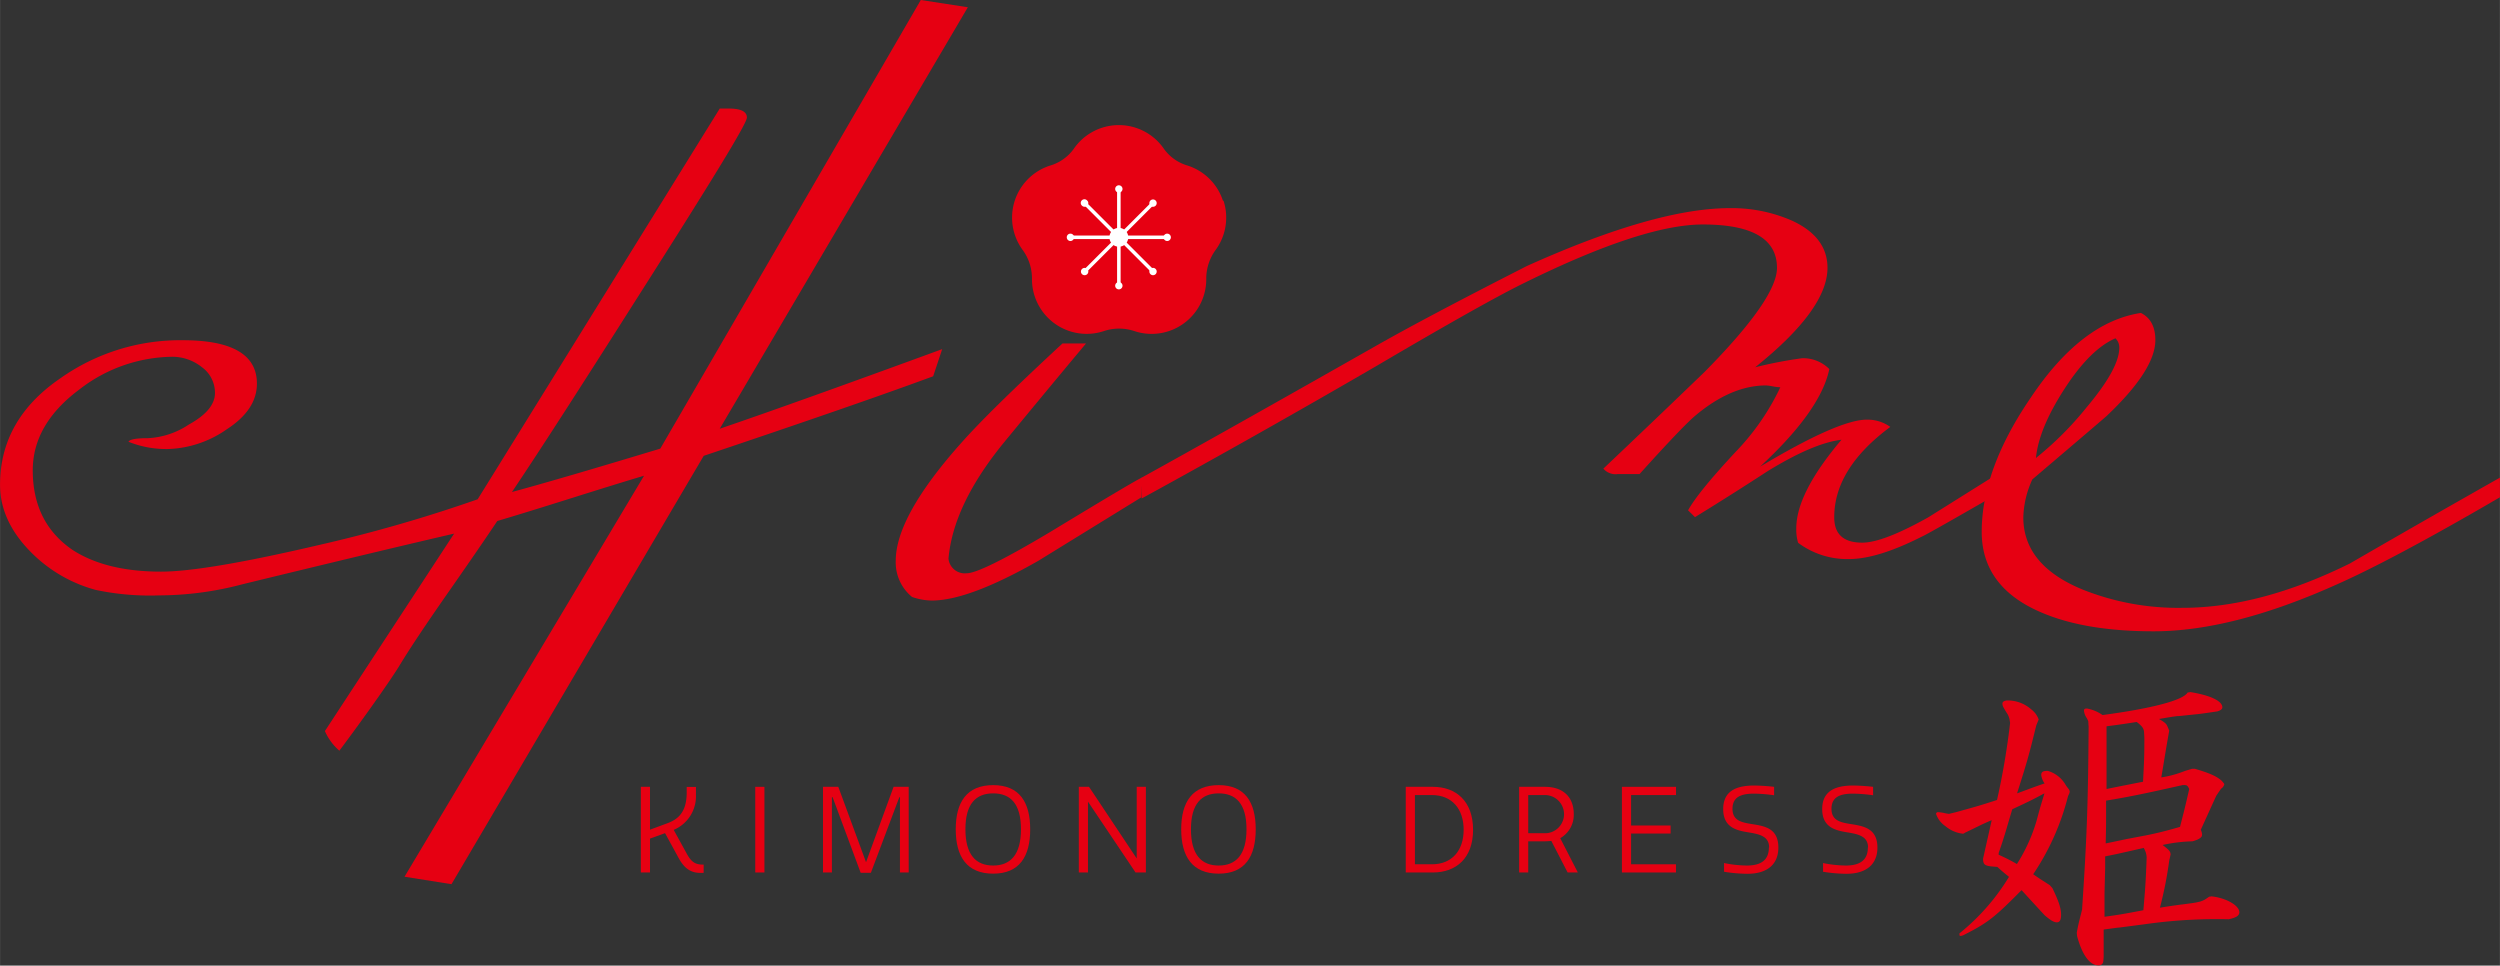 <svg xmlns="http://www.w3.org/2000/svg" width="134.79mm" height="52.06mm" viewBox="0 0 382.09 147.58"><rect x="0" y="0" width="382.09" height="147.58" fill="#333333" stroke="none"/><defs><style>.cls-1{fill:#e60012;}.cls-2{fill:#fff;}.cls-3{fill:none;stroke:#fff;stroke-miterlimit:10;stroke-width:0.54px;}</style></defs><g id="レイヤー_2" data-name="レイヤー 2"><g id="レイヤー_1-2" data-name="レイヤー 1"><g id="logo_red"><path class="cls-1" d="M147.92,1.11,110,65.53q11.34-3.87,34-12.17l-1.38,4.15Q131,61.8,107.55,69.67L69,135.14,61.82,134,98.43,72.71q-3.74,1.11-11.2,3.46T76,79.63q-2.49,3.74-7.6,11.06T61,101.81c-1.57,2.54-5.82,8.51-9.14,12.93a8.52,8.52,0,0,1-2.21-3L69.4,81.56Q58.61,84.05,37.05,89.3A50,50,0,0,1,24.33,91a40.1,40.1,0,0,1-9.68-.83,21.92,21.92,0,0,1-9.95-5.8Q0,79.62,0,74.1q0-10,9.26-16.31A31.71,31.71,0,0,1,27.92,52q11.34,0,11.34,6.63c0,2.68-1.54,5-4.63,7a16.52,16.52,0,0,1-8.92,3,15.52,15.52,0,0,1-6.08-1.11c.18-.37,1.19-.55,3-.55a12.33,12.33,0,0,0,6.22-2.08q4-2.2,4-4.83a4.84,4.84,0,0,0-2-3.94,7.22,7.22,0,0,0-4.62-1.59,23.57,23.57,0,0,0-14.11,5Q5,64.84,5,71.89q0,8,6.08,12.16,5.12,3.32,13.55,3.32,6.77,0,24.46-4.15A222.42,222.42,0,0,0,73,76.31L110,16.59h1.38c1.84,0,2.77.46,2.77,1.38s-5.58,10-16.73,27.51Q83.92,66.77,78.24,75.2q7.61-2.07,22.67-6.63L140.73,0Z"/><path class="cls-1" d="M174.46,76,158.7,85.71q-10.65,6.08-16.31,6.08a9.67,9.67,0,0,1-3-.55,6.83,6.83,0,0,1-2.49-5.53q0-6.78,10-18,4.27-4.84,15.48-15.21h3.6q-6.36,7.61-12.72,15.35-7.6,9.39-8.3,17.55a2.51,2.51,0,0,0,2.77,2.22q2.21,0,12.86-6.36,13-7.89,14-8.3Z"/><path class="cls-1" d="M304.4,76q-10.09,5.81-10.64,6-6.78,3.45-11.2,3.45a12.53,12.53,0,0,1-7.74-2.49,7,7,0,0,1-.28-2.21q0-5.39,6.91-13.54c-2.95.36-6.73,2-11.33,4.83q-5.53,3.6-11.06,7L258,78q1.51-2.76,7.33-9a36.75,36.75,0,0,0,6.77-9.81,7.3,7.3,0,0,1-1.17-.14,7.66,7.66,0,0,0-1-.14q-5.38,0-10.92,4.7-1.94,1.66-8.43,8.85h-3.32a2.49,2.49,0,0,1-2.21-.83q7.74-7.33,15.48-14.79,11.06-11.2,11.06-15.9,0-6.63-11.34-6.63-9.12,0-27.09,8.84-6,2.91-22.67,12.72-17.84,10.37-36,20.32V73q11.76-6.49,35.39-19.9,7.75-4.43,23.5-12.45,19.64-8.84,31-8.84a22.94,22.94,0,0,1,9.54,1.93q5.38,2.49,5.39,7.19,0,6.36-11.06,15.21a64.64,64.64,0,0,1,7.19-1.39,5.66,5.66,0,0,1,4.15,1.66Q278.27,62.76,269,71.33q12-7.18,16.31-7.19a6,6,0,0,1,3.6,1.11q-8.58,6.36-8.57,13.82c0,2.58,1.42,3.87,4.28,3.87q3.18,0,10.09-3.87L304.4,73Z"/><path class="cls-1" d="M382.09,73v3q-16.59,9.68-25.44,13.55Q341,96.5,329.14,96.49q-10.23,0-16.86-2.76-9.4-3.87-9.4-12.44,0-9.54,7.46-20.46,7.74-11.61,16.87-13,2.21,1.11,2.21,4.15,0,4.56-7.46,11.61-.29.28-11.34,9.68a14.75,14.75,0,0,0-1.38,5.8q0,7.34,9.12,11.06a39.3,39.3,0,0,0,15.21,2.77q11.88,0,25.57-6.77Q370.62,79.49,382.09,73M323.34,51.7q-3.88,1.66-7.81,7.74T311.17,70a50.18,50.18,0,0,0,7.74-7.74q5-5.94,5-9.12a1.92,1.92,0,0,0-.55-1.39"/><path class="cls-1" d="M99.34,128.17v5.18h-1.4V120.26h1.4v6.55l2.7-1c1.66-.62,2.91-1.75,2.91-4.69,0-.27,0-.53,0-.84h1.41c0,.29,0,.55,0,1.15a5.57,5.57,0,0,1-3.4,5.41l2,3.64c.78,1.44,1.45,1.67,2.58,1.67v1.26H107c-1.69,0-2.61-1-3.36-2.41l-2-3.66Z"/><rect class="cls-1" x="115.43" y="120.26" width="1.4" height="13.09"/><polygon class="cls-1" points="131.54 133.4 127.25 121.84 127.14 121.84 127.14 133.35 125.78 133.35 125.78 120.26 128.12 120.26 132.36 131.78 136.57 120.26 138.88 120.26 138.88 133.35 137.54 133.35 137.54 121.84 137.45 121.84 133.1 133.4 131.54 133.4"/><path class="cls-1" d="M151.79,120c4,0,5.66,2.59,5.66,6.75s-1.64,6.78-5.66,6.78-5.72-2.6-5.72-6.78,1.71-6.75,5.72-6.75m0,1.26c-2.62,0-4.24,1.58-4.24,5.49s1.62,5.54,4.24,5.54,4.25-1.62,4.25-5.54-1.61-5.49-4.25-5.49"/><polygon class="cls-1" points="166.28 122.52 166.28 133.35 164.88 133.35 164.88 120.26 166.44 120.26 173.73 131.21 173.73 120.26 175.13 120.26 175.13 133.35 173.55 133.35 166.28 122.52"/><path class="cls-1" d="M186.26,120c4,0,5.66,2.59,5.66,6.75s-1.64,6.78-5.66,6.78-5.73-2.6-5.73-6.78,1.71-6.75,5.73-6.75m0,1.26c-2.62,0-4.24,1.58-4.24,5.49s1.62,5.54,4.24,5.54,4.25-1.62,4.25-5.54-1.62-5.49-4.25-5.49"/><path class="cls-1" d="M214.85,133.35V120.26H219c3.54,0,6.14,2.2,6.14,6.56s-2.6,6.53-6.14,6.53Zm4-11.83h-2.6V132.1h2.6c3.07,0,4.85-2.11,4.85-5.28s-1.78-5.3-4.85-5.3"/><path class="cls-1" d="M236.12,120.26c2.87,0,4.41,1.64,4.41,4.16a4.1,4.1,0,0,1-2.07,3.69l2.69,5.24h-1.56l-2.49-4.82c-.11,0-.53.06-1.11.06h-2.42v4.76h-1.39V120.26Zm-2.55,7.09h2.77a2.92,2.92,0,0,0-.11-5.83h-2.66Z"/><polygon class="cls-1" points="256.16 120.26 256.16 121.52 249.29 121.52 249.29 126.17 255.33 126.17 255.33 127.4 249.29 127.4 249.29 132.1 256.15 132.1 256.15 133.35 247.89 133.35 247.89 120.26 256.16 120.26"/><path class="cls-1" d="M270.39,129.55c0-1.82-1.62-2.07-3.27-2.35-1.84-.29-3.75-.81-3.75-3.54,0-3,2.37-3.6,4.78-3.6a30.21,30.21,0,0,1,3,.2v1.29a23.63,23.63,0,0,0-3.05-.25c-2,0-3.31.51-3.31,2.32s1.4,2.08,2.94,2.33c2,.31,4.07.64,4.07,3.6,0,2.55-1.69,4-4.72,4a22.63,22.63,0,0,1-3.58-.31v-1.33a18.3,18.3,0,0,0,3.49.38c2.2,0,3.36-.87,3.36-2.76"/><path class="cls-1" d="M285.51,129.55c0-1.82-1.62-2.07-3.27-2.35-1.83-.29-3.74-.81-3.74-3.54,0-3,2.36-3.6,4.78-3.6a30.2,30.2,0,0,1,3,.2v1.29a23.63,23.63,0,0,0-3.05-.25c-2,0-3.31.51-3.31,2.32s1.4,2.08,2.95,2.33c1.94.31,4.07.64,4.07,3.6,0,2.55-1.69,4-4.73,4a22.74,22.74,0,0,1-3.58-.31v-1.33a18.38,18.38,0,0,0,3.49.38c2.2,0,3.36-.87,3.36-2.76"/><path class="cls-1" d="M186.91,30.68a8.36,8.36,0,0,0-5.39-5.37,6.77,6.77,0,0,1-3.6-2.52,8.36,8.36,0,0,0-13.84,0,6.81,6.81,0,0,1-3.6,2.52,8.35,8.35,0,0,0-4.19,12.88,7.36,7.36,0,0,1,1.43,4.41,8.36,8.36,0,0,0,11,8,7.36,7.36,0,0,1,4.64,0,8.35,8.35,0,0,0,11-8,7.43,7.43,0,0,1,1.44-4.41,8.36,8.36,0,0,0,1.2-7.51"/><path class="cls-2" d="M172.44,36.27A1.44,1.44,0,1,1,171,34.83a1.44,1.44,0,0,1,1.44,1.44"/><path class="cls-2" d="M171.56,28.88a.56.56,0,1,1-.56-.56.56.56,0,0,1,.56.56"/><path class="cls-2" d="M171.56,43.67a.56.56,0,1,1-.56-.56.56.56,0,0,1,.56.56"/><line class="cls-3" x1="171" y1="28.88" x2="171" y2="43.67"/><path class="cls-2" d="M176.62,31.44a.56.56,0,1,1,0-.79.56.56,0,0,1,0,.79"/><path class="cls-2" d="M166.17,41.9a.57.57,0,0,1-.8,0,.56.56,0,0,1,0-.79.57.57,0,0,1,.8,0,.56.56,0,0,1,0,.79"/><line class="cls-3" x1="176.23" y1="31.04" x2="165.77" y2="41.5"/><path class="cls-2" d="M178.39,36.84a.57.57,0,0,1-.56-.57.56.56,0,1,1,1.12,0,.57.57,0,0,1-.56.57"/><path class="cls-2" d="M163.6,36.84a.57.57,0,0,1-.56-.57.56.56,0,0,1,1.12,0,.57.57,0,0,1-.56.57"/><line class="cls-3" x1="178.39" y1="36.27" x2="163.6" y2="36.27"/><path class="cls-2" d="M175.83,41.9a.56.56,0,1,1,.79,0,.56.56,0,0,1-.79,0"/><path class="cls-2" d="M165.37,31.44a.56.56,0,1,1,.79-.79.54.54,0,0,1,0,.79.56.56,0,0,1-.79,0"/><line class="cls-3" x1="176.23" y1="41.5" x2="165.77" y2="31.04"/><path class="cls-1" d="M298.93,124.14c2.89-.81,3.35-.91,6.29-1.87a111.57,111.57,0,0,0,2-11.77l-.1-.61a2.76,2.76,0,0,0-.46-1c-.46-.76-.61-1-.61-1.32s.2-.41.61-.51a5.44,5.44,0,0,1,3.8,1.37,3.27,3.27,0,0,1,1.12,1.52.22.22,0,0,1-.05.16l-.31.76c-1.16,4.71-1.37,5.47-2.94,10.39,1.83-.66,2.13-.81,4.21-1.52a2.83,2.83,0,0,1-.51-1.27c0-.5.26-.65,1-.65a4.64,4.64,0,0,1,2.64,2,5,5,0,0,0,.5.71.93.93,0,0,1,.21.41.88.88,0,0,1-.05.3l-.21.46a38,38,0,0,1-5.32,11.92c1.16.81,1.37.91,2.53,1.67l.41.46c1,2.08,1.32,3.09,1.32,4.06,0,.81-.2,1.16-.66,1.16s-1-.35-1.83-1.06c-.1-.1-1.27-1.37-3.55-3.86-4.11,4.16-5.17,5-8.82,6.85a1.41,1.41,0,0,1-.51.15.13.13,0,0,1-.15-.15.45.45,0,0,1,0-.25,33.16,33.16,0,0,0,7.56-8.63c-.87-.71-1-.81-1.78-1.52l-.61-.05c-1.32-.1-1.57-.3-1.57-1.22l.66-2.94.66-2.94c-1.88.81-2.13,1-4,1.88l-.35.2a5,5,0,0,1-2.74-1.17,3.68,3.68,0,0,1-1.42-1.87.29.29,0,0,1,.3-.26,8.09,8.09,0,0,1,.86.11,5.08,5.08,0,0,0,.82.15Zm13.54-2.89c-2.08,1.12-2.43,1.27-4.92,2.44-1,3.35-1.11,3.9-2.08,6.69l0,.26a29.24,29.24,0,0,1,2.79,1.42,25.52,25.52,0,0,0,3-6.6c.41-1.52.61-2.23.66-2.38Zm22.32-15.47c3.09.51,4.87,1.37,4.87,2.34,0,.25-.26.45-.76.61-1.37.2-2.39.35-2.84.4l-3,.31c-.5,0-1.57.2-3.09.45.81.46,1.12.71,1.27,1.07l.3.71c-.61,3.45-.66,3.9-1.21,7.15a16.06,16.06,0,0,0,3.14-.81c.4-.15.71-.26.91-.31l.66-.2.41,0c2.43.71,3.34,1.17,4.11,1.83.25.3.4.45.4.55a1.28,1.28,0,0,1-.4.61c-.11,0-.21.26-.41.51l-.41.61c-1,2.18-1.77,3.9-2.38,5.22a1.75,1.75,0,0,1,.2.76c0,.41-.45.71-1.47,1a22.92,22.92,0,0,0-4.56.56c1,.76,1.22,1,1.22,1.47l-.21.91a58.84,58.84,0,0,1-1.42,7.2c1.57-.25,3-.45,3.45-.5,2.84-.36,3-.41,4.06-1.17L338,137c2.29.25,4.26,1.42,4.26,2.43,0,.51-.45.81-1.62,1.07a77.89,77.89,0,0,0-12.83.76l-3.91.51c-.25,0-1.16.15-2.38.3v4.16l-.05.66a.68.68,0,0,1-.76.66c-1.32,0-2.49-1.63-3.25-4.47l-.05-.5c.25-1.42.36-1.73.81-3.55.71-10.76.92-15.68,1-27.95l-.05-.76c.05,0-.11-.36-.26-.61a2.39,2.39,0,0,1-.4-1.06c0-.26.1-.36.45-.36a6,6,0,0,1,2.39,1c7.45-1,12.27-2.23,13-3.44Zm-11.31,24.76-1.73.35v1.72l-.1,3.91,0,3.6c2.18-.3,2.79-.4,5.94-1,.3-3.55.35-4.11.5-8a3,3,0,0,0-.45-1.52Zm4.71-2.9c1.48-.3,2.95-.66,5-1.26.65-2.54.76-2.95,1.41-5.79-.3-.6-.35-.6-1-.6-5.37,1.21-8,1.77-11.71,2.38v2.23c0,1.62,0,1.78-.06,4.31,1.48-.3,3.15-.66,3.15-.66Zm-.5-15.77c-.05-.56-.31-.91-1.12-1.52-2.28.35-2.64.4-4.61.66v9.58l2.74-.55,2.84-.56c.15-3.1.2-3.55.2-6.75Z"/></g></g></g></svg>